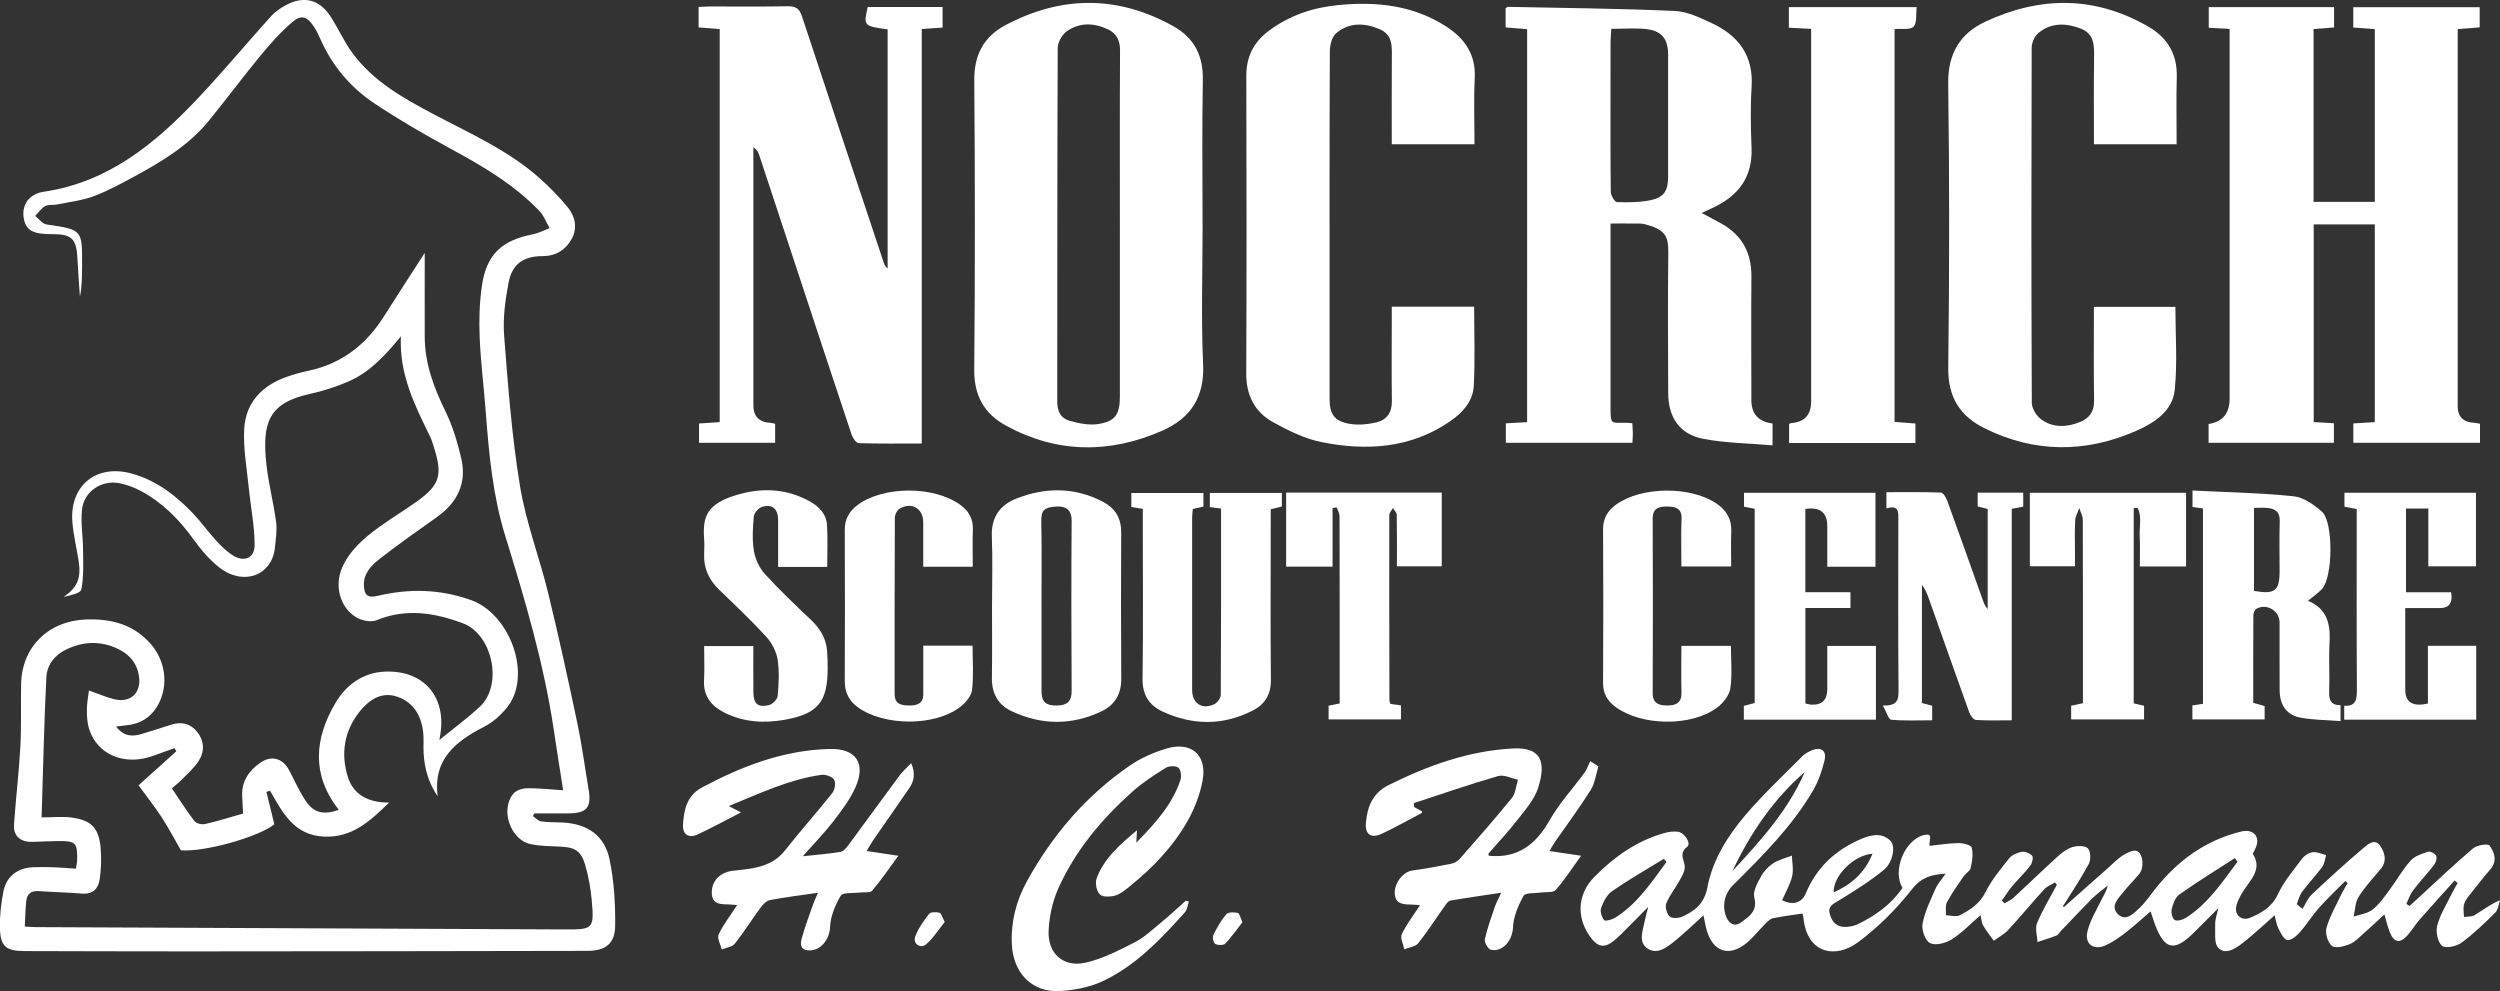 <?xml version="1.0" standalone="no"?>
<!DOCTYPE svg PUBLIC "-//W3C//DTD SVG 1.1//EN" "http://www.w3.org/Graphics/SVG/1.1/DTD/svg11.dtd">
<svg xmlns="http://www.w3.org/2000/svg" id="Layer_1" data-name="Layer 1" viewBox="0 0 726.2 287.9" width="726.2" height="287.9">
  <rect x="0" y="0" width="726.2" height="287.9" fill="#333333" stroke="none"/>
  <defs>
    <style>
      .cls-1 {
        fill: #fff;
      }
    </style>
  </defs>
  <path class="cls-1" d="M40.25,228.11c3.84-3.46,7.41-6.68,10.98-9.89-.18-.3-.36-.59-.54-.89-1.98,.71-3.98,1.39-5.95,2.14-8.41,3.16-16.58-.17-18.89-7.85-.52-1.73-.62-3.63-.62-5.45,0-1.83,.38-3.65,.61-5.6,2.51,.88,4.86,1.92,7.32,2.53,4.74,1.19,7.91-1.83,7.22-6.64-.63-4.38-3.47-6.98-7.26-8.48-4.52-1.8-9.12-1.54-13.59,.53-3.56,1.65-5.88,4.53-6.07,8.26-.66,13.42-.94,26.85-1.38,40.67,3,0,6.02-.35,8.93,.07,5.61,.81,7.68,3.05,8.22,8.75,.28,2.99,.15,6.08-.26,9.06-.37,2.69-1.9,4.51-5.11,4.25-4.2-.34-8.43-.43-12.64-.72-2.15-.15-3.37,.81-3.59,2.83-.26,2.35-.28,4.74-.43,7.48,1.34,.06,2.39,.15,3.43,.15,51.17,.23,102.34,.45,153.5,.67,8.21,.03,8.48-.18,7.76-8.43-.3-3.42-.92-6.87-1.86-10.17-1.21-4.23-3.01-5.28-7.37-5.46-2.81-.12-5.67-.15-8.42-.69-5.97-1.17-9.05-10.06-5.08-14.72,.82-.96,2.59-1.52,3.93-1.54,3.32-.04,6.65,.34,10.49,.58-.93-6-1.83-11.51-2.64-17.04-2.85-19.37-8.36-38.06-14.14-56.71-3.58-11.56-4.75-23.55-5.65-35.57-.55-7.35-1.49-14.67-1.81-22.03-.22-5.07-.08-10.23,.65-15.24,1.32-9.04,5.74-13.13,14.73-14.89,1.7-.33,3.29-1.18,4.93-1.8-.96-1.66-1.64-3.58-2.92-4.93-7.52-7.89-16.82-13.24-26.3-18.39-7.43-4.03-14.76-8.3-21.78-12.99-6.87-4.59-12.12-10.82-15.52-18.47-.57-1.29-1.18-2.57-1.95-3.75-1.88-2.88-3.62-3.57-6.18-1.4-3.42,2.9-6.46,6.33-9.33,9.81-5.11,6.19-9.89,12.65-14.96,18.87-5.81,7.13-13.53,11.82-21.48,16.13-3.91,2.12-7.84,4.29-11.99,5.84-3.37,1.26-7.07,1.67-10.63,2.4-1.16,.24-2.53-.04-3.5,.49-1.14,.63-1.94,1.87-2.89,2.85,1.09,.85,2.1,2.29,3.29,2.47,10.38,1.52,10.39,1.45,10.33,11.88-.02,3.03,0,6.05-.63,9.1-.24-3.72-.54-7.44-.72-11.17-.27-5.64-1.7-7.04-7.34-7-5.66,.05-7.71-1.13-8.27-4.75-.6-3.85,1.63-6.95,5.85-7.57,18.67-2.75,32.28-13.92,44.63-27,7.37-7.81,14.25-16.08,21.44-24.06,1.14-1.26,2.65-2.27,4.15-3.09,5.18-2.84,9.75-1.78,12.99,3.14,2.26,3.44,3.93,7.28,6.34,10.59,6.06,8.32,14.84,13.23,23.69,17.91,10.64,5.63,21.74,10.5,30.84,18.64,2.9,2.59,5.66,5.4,8.12,8.41,2.18,2.66,2.87,6.01,1.14,9.17-1.77,3.23-4.67,5.01-8.54,5-5.39,0-8.74,2.24-9.78,7.6-.98,5.07-1.7,10.38-1.31,15.49,1.13,14.59,2.24,29.24,4.6,43.66,1.72,10.52,5.64,20.67,8.18,31.08,3.08,12.61,5.84,25.31,8.52,38.01,1.32,6.25,2.14,12.6,3.21,18.9,.93,5.47-.43,7.11-6.02,7.13-3.24,.01-6.47,0-9.71,0l-.42,.79c.8,.54,1.55,1.42,2.41,1.54,2.03,.3,4.11,.22,6.17,.32,7.2,.35,12.23,3.72,13.69,10.74,1.3,6.28,1.7,12.85,1.62,19.28-.06,5.19-2.81,7.26-8.09,7.27-38.46,.09-76.92,.12-115.38,.15-15.97,0-31.94-.05-47.91-.09-5.65-.01-7.24-1.32-7.34-6.93-.06-3.44,.36-6.94,1-10.32,.83-4.37,4.05-6.89,8.52-7.1,2.06-.1,4.13-.07,6.19,0,2.05,.07,4.09,.26,6.38,.41,.13-.95,.33-1.77,.35-2.59,.1-4.87-.47-5.47-5.27-5.44-2.61,.02-5.21,.19-7.82,.24-3.46,.07-5.48-1.75-5.25-5.09,.53-7.57,1.44-15.12,1.85-22.69,.33-6.06,.07-12.15,.22-18.22,.27-10.72,7.96-18.16,18.7-18.59,7.45-.29,14,1.38,19.04,7.22,4.23,4.9,5.04,11.89,2.17,17.31-2.07,3.91-5.31,5.86-9.62,6.24-.71,.06-1.42,.16-2.72,.31,2.25,2.94,4.72,2.98,7.4,2.18,2.9-.87,5.78-1.8,8.66-2.71,3.01-.95,5.62-.35,7.56,2.18,2.09,2.72,2.12,5.76,.28,8.51-1.36,2.04-3.29,3.71-5.03,5.48-.82,.84-1.77,1.55-2.67,2.33,2.27,3.34,4.29,6.55,6.6,9.54,.53,.69,2.14,1.04,3.08,.82,3.67-.85,7.28-1.98,11.01-3.04-.1-1.96-.19-3.56-.26-5.15-.17-4.22,1.95-7.27,5.21-9.57,3.25-2.3,6.55-1.39,8.42,2.12,1.58,2.96,2.93,6.07,4.78,8.85,2.39,3.61,5.24,4.23,9.65,2.66-7.98-10.16-7.1-20.74-.9-31.14,3.09-5.18,7.93-8.74,14.33-9,11.21-.45,17.87,7.24,16.06,18.32-.1,.63-.22,1.25-.27,1.54,3.83-3.13,8-6.17,11.75-9.66,6.81-6.34,3.74-21.04-4.99-24.27-8.21-3.04-16.46-4.38-25.03-.85-1.63,.67-4.38,.09-5.99-.92-4.71-2.94-6.25-9.24-3.97-14.39,2.24-5.05,6.28-8.53,10.61-11.67,3.69-2.67,7.61-5.03,11.31-7.69,6.34-4.56,7.25-7.54,4.88-15.07-.39-1.24-.72-2.52-1.29-3.68-4.36-8.95-8.95-17.81-8.46-29.06-4.74,5.84-9.25,10.55-15.33,13.17-3.56,1.53-7.32,2.74-11.11,3.57-12.08,2.64-13.94,8.46-12.61,20.53,.61,5.59,2.07,11.08,2.81,16.65,.32,2.41-.1,4.95-.34,7.41-.82,8.29-9.38,11.33-16.4,5.63-2.74-2.23-5.14-5.02-7.21-7.91-4.18-5.83-9.09-10.8-15.45-14.18-1.89-1-3.98-1.77-6.07-2.19-5.21-1.05-10.35,2.37-10.92,7.68-.41,3.83,.28,7.76,.31,11.65,.03,3.85,.23,7.77-.49,11.5-.22,1.15-3.25,1.75-5.15,2.2,3.95-2.7,5.16-5.38,4.35-10.52-.59-3.74-1.51-7.45-1.81-11.21-.85-10.53,6.83-16.9,17.05-14.16,7.24,1.94,13.01,6.39,18.08,11.72,2.32,2.43,4.27,5.21,6.53,7.7,1.45,1.59,3.04,3.16,4.83,4.33,3.29,2.15,6.45,.94,6.45-2.91,0-5.56-1.16-11.12-1.71-16.69-.56-5.67-1.62-11.39-1.32-17.03,.42-7.67,5.15-12.65,12.36-15.17,2.04-.71,4.13-1.31,6.24-1.75,9.73-2.04,16.84-7.61,22.06-15.91,3.73-5.94,7.58-11.8,11.78-18.34,0,8.64-.03,16.55,0,24.46,.03,7.79,2.7,14.78,6.08,21.7,2.06,4.23,3.44,8.88,4.52,13.48,1.71,7.25-1.13,12.9-7.12,17.15-5.57,3.96-11.18,7.88-16.56,12.08-2.44,1.91-4.76,4.24-4.59,7.85,.13,2.79,1.19,3.57,3.95,2.91,9.18-2.19,18.21-1.98,27.19,1.23,10.86,3.88,17.26,20.36,11.36,29.88-.95,1.54-2.27,2.9-3.61,4.14-1.19,1.09-2.57,2.04-4,2.78-8.13,4.21-14.86,9.31-13.46,20.18-2.68-3.89-3.8-8.04-4.08-12.43-.13-2.06,.1-4.15-.13-6.19-.55-4.75-2.74-8.59-7.38-10.25-4.71-1.68-8.34,.85-11.09,4.28-4.54,5.66-5.53,12.38-3.37,19.1,1.64,5.09,6.01,7.39,11.97,7.31-5.58,5.4-10.74,10.25-18.91,9.89-8.77-.38-12.06-6.99-15.71-13.33-.35,.12-.7,.24-1.05,.36,.75,3.07,1.5,6.14,2.3,9.4-4.55,3.7-20.42,8.14-27.14,7.55-1.95-3.38-3.64-6.62-5.64-9.68-2.01-3.08-4.31-5.96-6.7-9.23Z"/>
  <path class="cls-1" d="M683.6,128.62v-5.63c2.12-.13,4.06-.24,6.23-.37v-57.44h-17.74v57.42c1.9,.11,3.74,.23,5.86,.35v5.68h-36.4v-5.46q6.11-.97,6.11-7.34c0-34.27,0-68.54,0-102.82v-4.62c-2.12-.11-3.94-.21-6.06-.32V2.07h36.4V7.97c-1.95,.16-3.86,.31-5.96,.48V58.64h17.8V8.45c-2.03-.15-4.06-.29-6.26-.46V2.1h36.72V7.94c-1.93,.16-3.95,.32-6.39,.52v4.01c0,35.16,0,70.32,0,105.48q0,4.61,4.75,4.86c.53,.03,1.05,.17,1.73,.28v5.53h-36.8Z"/>
  <path class="cls-1" d="M494.28,61.87c2.16,1.16,4.02,2.1,5.83,3.12,5.96,3.37,8.7,8.48,8.64,15.33-.1,11.98-.03,23.96-.01,35.93q0,5.99,6.15,6.77v6.34c-6.87-.59-13.64-.64-20.18-1.9-6.84-1.32-10.11-6.24-10.13-13.31-.04-13.64-.14-27.29,.03-40.93,.06-4.99-1.3-6.64-6.82-8.09-1.15-.3-2.42-.18-3.64-.2-1.96-.03-3.93,0-6.32,0,0,2,0,3.63,0,5.27,0,15.97,0,31.94,0,47.91,0,5.41,.04,4.68,4.69,4.7,.44,0,.88,.07,1.64,.14,.05,.94,.14,1.89,.15,2.84,0,.87-.07,1.74-.12,2.83h-36.77v-5.65c1.91-.11,3.94-.22,6.18-.34V8.47c-2.03-.17-4.06-.33-6.25-.51V2.38c.3-.18,.49-.39,.67-.39,16.16,.33,32.34,.48,48.49,1.19,3.6,.16,7.26,1.94,10.65,3.51,7.82,3.63,12.25,9.45,11.65,18.61-.38,5.85-.25,11.76-.02,17.63,.33,8.4-3.7,13.85-10.99,17.31-1.08,.51-2.17,1.01-3.5,1.63Zm-26.23-53.49c-.08,1.34-.21,2.53-.22,3.72-.03,4.21-.01,8.43-.01,12.64,0,10.31-.05,20.63,.08,30.94,.01,1.07,1.12,3,1.78,3.03,3.29,.11,6.68,.09,9.88-.58,3.8-.79,4.99-2.77,4.99-6.71,.02-11.87,.01-23.73,0-35.6,0-4.45-1.85-6.86-6.32-7.37-3.26-.37-6.6-.07-10.19-.07Z"/>
  <path class="cls-1" d="M349.33,65.3c0,13.52-.45,27.07,.15,40.57,.43,9.52-3.69,15.63-11.78,19.2-15.24,6.72-30.53,6.69-45.38-1.37-6.34-3.44-9.39-8.68-9.32-16.27,.25-28.05,.23-56.1,.01-84.14-.06-7.4,2.8-12.69,9.12-16.02,16.29-8.61,32.66-8.66,48.8,.4,5.86,3.29,8.6,8.42,8.47,15.4-.26,14.07-.08,28.16-.08,42.24Zm-24.03,.37c0-16.97-.05-33.95,.05-50.92,.02-2.91-.92-4.97-3.47-6.2-4.07-1.96-8.27-2.08-11.99,.53-1.37,.96-2.64,3.18-2.65,4.83-.15,34.28-.09,68.55-.13,102.83,0,2.7,1.06,4.76,3.46,5.45,2.67,.77,5.65,1.39,8.33,1,5.04-.73,6.4-2.82,6.4-7.94,0-16.53,0-33.06,0-49.59Z"/>
  <path class="cls-1" d="M267.75,128.83c-6.41,0-12.37,.09-18.32-.11-.72-.02-1.72-1.48-2.05-2.45-5.89-17.64-11.7-35.31-17.52-52.97-3.12-9.46-6.23-18.93-9.37-28.39-.26-.78-.7-1.51-1.65-2.17,0,1.59,0,3.19,0,4.78,0,23.41,0,46.81,0,70.22q0,4.81,4.96,5.09c.42,.02,.83,.16,1.36,.26v5.54h-22.1v-5.62c1.81-.12,3.74-.24,6-.39V8.44c-1.97-.15-4-.31-6.13-.48V2.03c1.08-.05,2.13-.14,3.18-.15,7.54-.01,15.09,.08,22.63-.06,2.35-.05,3.46,.61,4.23,2.95,7.84,23.88,15.82,47.72,23.76,71.57,.2,.6,.47,1.17,1.11,1.67V8.53c-7-.97-7.04-1.01-5.78-6.49h21.74v5.97c-1.94,.14-3.77,.26-6.05,.42v120.39Z"/>
  <path class="cls-1" d="M428.31,41.91h-24.03c0-8.53-.04-16.83,.02-25.13,.02-3.38,.3-6.72-3.69-8.37-4.44-1.84-8.8-1.89-12.5,1.26-1.24,1.05-1.81,3.48-1.82,5.28-.12,24.4-.08,48.8-.08,73.2,0,9.21,0,18.41,0,27.62,0,4.52,1.37,6.6,5.86,7.35,2.51,.42,5.29,.16,7.78-.44,2.94-.71,4.51-2.84,4.46-6.14-.11-7.87-.03-15.75-.03-23.62,0-1.2,0-2.39,0-3.84h23.93c0,7.81,.29,15.45-.11,23.05-.24,4.41-3.19,7.7-6.79,10.19-11.46,7.92-24.25,8.71-37.3,6.13-4.97-.98-9.82-3.37-14.31-5.87-5.28-2.95-7.72-7.8-7.69-14.11,.13-28.84,.09-57.67,.02-86.51-.01-5.44,2.1-9.64,6.35-12.87,6-4.56,12.88-6.88,20.28-7.61,11.04-1.09,21.72,0,31.34,6.16,5.5,3.52,8.74,8.2,8.38,15.14-.32,6.29-.07,12.6-.07,19.13Z"/>
  <path class="cls-1" d="M632.28,41.91h-24.03c0-8.52-.08-16.82,.04-25.1,.05-3.59,.11-7-3.98-8.55-4.3-1.62-8.56-1.7-12.23,1.36-1.09,.91-1.92,2.81-1.92,4.25-.1,34.38-.11,68.77,.04,103.15,0,1.63,1.35,3.78,2.72,4.79,3.48,2.55,7.49,2.34,11.39,.73,2.71-1.12,4.03-3.08,3.98-6.21-.14-8.97-.05-17.94-.05-27.2h23.67c0,8.11,.63,16.23-.2,24.19-.64,6.11-5.98,9.55-11.2,11.84-14.68,6.44-29.48,6.44-43.97-.72-7.15-3.53-10.72-9.06-10.61-17.55,.34-27.5,.36-55.02-.01-82.52-.12-8.73,3.35-14.61,10.81-18.09,15.97-7.44,31.91-7.5,47.41,1.51,5.49,3.19,8.35,7.99,8.17,14.55-.17,6.41-.04,12.83-.04,19.56Z"/>
  <path class="cls-1" d="M599.51,263.5c4.27-3.79,8.54-7.58,12.82-11.36,1.41-1.25,2.72-2.67,4.29-3.66,1.22-.76,3.11-1.71,4.13-1.27,1.83,.8,2.09,4.85,.75,6.52-1.46,1.81-3.14,3.44-4.58,5.25-1.55,1.94-4.1,4.24-1.68,6.59,2.26,2.2,4.57-.23,6.28-1.85,1.71-1.62,3.05-3.63,4.52-5.5,6.52-8.23,14.62-14.14,24.93-16.67,1.92-.47,4.1-.15,4.65,2.08,.33,1.35-.45,2.97-1.25,4.39,2.51,3.76,.25,6.59-1.89,9.58-1.2,1.68-2.36,3.55-2.86,5.51-.67,2.61,1.5,4.53,3.96,3.49,3.31-1.4,6.34-3.07,8.09-6.82,1.75-3.75,4.55-7.04,7.07-10.39,.68-.9,1.95-1.72,3.04-1.84,1.26-.15,2.61,.51,3.93,.82-.37,1.16-.47,2.52-1.15,3.45-1.83,2.5-4,4.74-5.85,7.23-.76,1.02-1.05,2.39-1.55,3.6l1.68,1.34c.87-1.39,1.49-3.04,2.65-4.13,4.9-4.62,9.89-9.16,15.02-13.53,1.27-1.09,3.35-2.85,4.86-.67,1.34,1.94,2.13,4.44,.16,6.78-2.21,2.63-4.57,5.18-6.39,8.07-1,1.59-1.01,3.8-1.46,5.73,1.85-.63,4-.86,5.46-2,1.92-1.49,3.38-3.61,4.86-5.59,2.12-2.84,3.86-5.99,6.19-8.62,1.19-1.34,3.27-2.02,5.08-2.61,.64-.21,2.07,.51,2.39,1.17,.31,.65-.08,1.95-.6,2.63-1.96,2.55-4.18,4.89-6.12,7.44-.86,1.13-1.3,2.57-1.93,3.87l.91,.64c.82-.75,1.65-1.51,2.47-2.26,5.3-4.85,10.49-9.82,15.97-14.46,1.13-.96,4.34-1.47,4.79-.86,1.47,1.99,2.33,4.54,.22,6.98-2.17,2.52-4.23,5.13-6.27,7.75-.6,.78-1.21,1.68-1.4,2.61-.22,1.09,.01,2.28,.05,3.42,1.03-.15,2.24,0,3.05-.5,2.34-1.43,4.51-3.12,7.42-4.37-.43,1.22-.54,2.77-1.36,3.59-3.15,3.11-6.35,6.23-9.91,8.82-1.43,1.04-4.68,1.67-5.6,.84-1.26-1.15-1.85-4.06-1.38-5.87,.82-3.15,2.65-6.04,4.09-9.02,.56-1.14,1.22-2.23,1.84-3.35-.29-.24-.59-.48-.88-.72-3.41,3.8-6.85,7.57-10.21,11.41-1.24,1.41-2.18,3.08-3.44,4.48-2.21,2.47-3.92,2.2-5.16-.82-.63-1.51-.96-3.15-1.58-5.23-2.1,1.94-3.96,3.72-5.89,5.41-1.33,1.17-2.61,2.58-4.19,3.23-1.6,.66-4.17,1.32-5.15,.53-1.22-.98-2.04-3.67-1.61-5.22,.94-3.36,2.76-6.47,4.27-9.66,.55-1.16,1.25-2.25,1.89-3.38-.23-.2-.45-.41-.68-.61-2.57,2.6-5.25,5.1-7.67,7.83-1.98,2.23-3.55,4.83-5.53,7.07-.95,1.07-2.59,2.45-3.65,2.25-1.06-.2-1.94-2.11-2.6-3.41-.57-1.13-.72-2.47-1.08-3.78-3.19,2.8-6.06,5.55-9.19,7.99-2.08,1.62-5.01,3.62-7.14,1.51-1.34-1.33-.86-4.63-.93-7.06-.04-1.26,.49-2.54,.91-4.5-2.75,2.74-4.98,5-7.24,7.22-5.56,5.49-8.41,4.85-11.16-2.49-.42-1.13-.77-2.28-1.28-3.81-2.53,2.17-4.77,4.25-7.17,6.11-1.83,1.41-3.76,2.79-5.85,3.74-3.56,1.63-6.26-.38-5.29-4.17,.8-3.15,2.59-6.06,4.03-9.04,.62-1.28,1.48-2.45,1.83-4.14-1.5,1.24-3.12,2.38-4.49,3.75-3.14,3.13-6.16,6.37-9.23,9.57-.38,.4-.68,1.01-1.14,1.19-1.82,.71-3.7,1.28-5.55,1.9-.08-1.86-.76-3.97-.11-5.53,1.59-3.83,3.79-7.41,5.75-11.09-.18-.24-.36-.47-.55-.71-1.07,.67-2.35,1.15-3.17,2.05-3.51,3.84-6.81,7.88-10.34,11.7-1.19,1.29-2.83,2.16-4.26,3.22-1.04-1.47-2.19-2.88-3.09-4.44-.47-.81-.5-1.88-.77-3-2.82,2.43-5.35,5.12-8.38,7.04-1.73,1.1-4.69,1.85-6.29,1.08-1.38-.66-2.5-3.86-2.17-5.64,.64-3.48,2.28-6.79,3.72-10.08,.64-1.47,1.79-2.71,2.98-4.46-4.17,.29-6.99,1.01-9.73,4.48-4.53,5.75-9.88,11.13-15.76,15.48-6.42,4.75-14.68,3.39-15.8-6.98-.07-.63-.24-1.25-.27-1.4-2.98,.45-5.79,.78-8.54,1.36-.84,.17-1.62,.95-2.27,1.6-1.88,1.87-3.51,4.04-5.56,5.7-4.96,4.01-9.65,2.43-11.43-3.68-.4-1.37-.62-2.8-.98-4.44-2.79,2.52-5.38,5.02-8.16,7.3-2.32,1.9-5.19,4.22-8.06,2.35-2.8-1.82-1.4-5.24-.84-8.04,.22-1.06,.52-2.11,1.02-4.09-2.99,3.02-5.32,5.42-7.7,7.78-.94,.93-1.92,1.84-3,2.6-2.04,1.43-3.81,1.19-5.49-.82-4.75-5.7-4.68-13,.53-18.26,5.76-5.82,12.32-10.5,20.33-12.74,1.25-.35,2.64-.54,3.92-.38,2.01,.25,3.96,3.43,2.73,4.37-2.54,1.94-.88,3.7-.72,5.71,.11,1.35-.84,2.88-1.56,4.19-1.21,2.22-2.87,4.23-3.8,6.55-.41,1.03,.13,2.98,.95,3.77,.66,.64,2.58,.56,3.63,.1,3.7-1.65,6.46-3.79,7.35-8.49,1.5-7.97,5.84-14.9,11.02-21,5.14-6.05,11-11.5,16.6-17.16,.68-.69,1.62-1.18,2.51-1.59,2.8-1.28,4.61-.11,3.9,2.86-.73,3.08-1.84,6.2-3.44,8.91-6.14,10.41-14.66,18.87-23.16,27.32-2.52,2.51-3.25,6.24-1.87,9.35,.92,2.06,2.5,2.73,4.26,1.43,2.32-1.71,4.84-3.26,3.81-7.22-.46-1.76,.91-4.19,1.92-6.06,.81-1.51,2.14-2.93,3.57-3.87,1.61-1.05,3.61-1.52,5.44-2.24,.06,2.01,.52,4.12,.06,6.01-.58,2.42-1.9,4.65-2.9,6.95,3.1,1.6,5.73,.78,6.88-2,3.14-7.59,8.76-12.7,16.19-15.83,2.76-1.16,5.91-1.9,8.4,.58,1.53,1.52,.76,6.25-1.93,8.45-4.06,3.34-8.59,6.13-13.09,8.9-1.72,1.06-3.33,1.65-2.55,4.15,.73,2.33,2.18,3.6,4.59,3.51,1.19-.05,2.48-.29,3.54-.81,5.13-2.51,9.69-5.76,12.94-10.53-3.02-4.84,.53-13.79,6.03-15.29,3.24-.89,1.5,1.64,1.83,3.08,2.78-.29,5.59-.77,8.41-.8,1.34-.02,3.67,.58,3.84,1.31,.44,1.85,.14,3.98-.3,5.9-.22,.95-1.49,1.61-2.11,2.52-1.68,2.46-3.43,4.89-4.82,7.51-.53,1-.2,2.47-.26,3.72,1.36,.03,2.97,.55,4.03,0,3.02-1.55,5.77-3.34,7.46-6.72,1.76-3.52,4.35-6.66,6.83-9.76,.8-1,2.34-1.71,3.64-1.93,.98-.17,2.46,.39,3.08,1.14,.41,.5,0,2.16-.56,2.89-1.62,2.1-3.56,3.94-5.27,5.97-1.09,1.3-1.98,2.76-2.96,4.15,.25,.27,.5,.55,.75,.82,.9-.56,1.92-.99,2.69-1.7,4.23-3.91,8.36-7.93,12.63-11.81,1.29-1.17,2.8-2.35,4.42-2.85,1.4-.43,3.68-.46,4.49,.38,.82,.84,.9,3.3,.27,4.49-2.26,4.23-4.97,8.22-7.51,12.3l.22,.27Zm-115.45-13.07c-.24-.33-.48-.66-.72-.98-5.04,3.1-10.19,6.05-15.06,9.41-1.5,1.03-2.52,3.07-3.18,4.86-.37,.99,.16,2.65,.86,3.56,.3,.38,2.25-.11,3.16-.67,6.48-4,10.53-10.26,14.93-16.18Zm165.87-.09c-.26-.36-.51-.71-.77-1.07-5.39,3.49-10.85,6.85-16.09,10.55-1.19,.84-1.85,2.73-2.23,4.27-.24,.97,.16,2.67,.87,3.14,.66,.44,2.29-.03,3.19-.59,6.49-4.08,10.58-10.37,15.04-16.3Zm-125.7-26.07c-9.21,7.99-15.83,17.86-21.01,28.78,8.13-8.78,16.18-17.61,21.01-28.78Zm19.71,23.72c-5.65,.43-11.56,6.66-11.27,11.23,5.02-2.29,8.94-5.55,11.27-11.23Z"/>
  <path class="cls-1" d="M526.12,8.39c-2.41-.13-4.36-.23-6.49-.34V2.08h37.13c-.26,2.07,.14,4.55-.91,5.66-.96,1.01-3.49,.53-5.52,.72V122.56c1.95,.15,3.89,.3,6.05,.46v5.67h-36.68v-5.51c.17-.09,.36-.26,.55-.27q5.85-.42,5.85-6.29c0-34.49,0-68.99,0-103.48,0-1.52,0-3.05,0-4.75Z"/>
  <path class="cls-1" d="M639.92,147.7c-1.1-.16-1.96-.28-3.04-.44v-4.77c9.77,.49,19.59,.67,29.33,1.66,2.91,.3,5.97,2.44,8.27,4.5,3.4,3.04,3.16,19.06,.03,22.43-1.1,1.18-2.48,2.11-4.09,3.44,5.75,2.37,6.56,6.99,6.26,12.33-.26,4.64,.08,9.32-.1,13.96-.1,2.51,.51,4.07,3.3,4.03v4.62c-4.03-.32-7.91-.3-11.66-1.01-4.05-.76-6-3.67-6.03-8-.05-6.54,0-13.08-.02-19.62-.01-3.43-3.75-5.67-6.74-3.98-.5,.28-.87,1.25-.87,1.9-.06,8.42-.04,16.84-.04,25.41,1.16,.33,2.16,.61,3.31,.93v3.88h-20.98v-4.07c.98-.15,1.93-.29,3.07-.45v-56.75Zm14.82,23.93c6.03,1.1,7.44,0,7.44-5.66,0-4.87-.12-9.74,.04-14.6,.09-2.65-1.29-3.58-3.51-3.82-1.27-.14-2.56-.02-3.97-.02v24.11Z"/>
  <path class="cls-1" d="M354.7,147.72c-1.33-.17-2.19-.28-3.27-.42v-4.11h20.92v3.94c-.92,.23-1.94,.48-3.23,.8,0,1.25,0,2.45,0,3.65,0,15.3-.1,30.61,.05,45.91,.04,4.22-1.73,7.08-5.22,8.88-8.66,4.45-17.51,4.36-26.25,.32-3.89-1.8-5.88-4.86-5.81-9.53,.21-15.19,.08-30.38,.07-45.57,0-1.2,0-2.4,0-3.78-1.21-.2-2.15-.35-3.33-.55v-4.06h20.94v3.96c-.9,.2-1.92,.43-3.09,.69-.07,.94-.19,1.8-.19,2.67-.01,16.63-.02,33.27,0,49.9,0,3.9,2.9,5.82,6.43,4.14,.89-.42,1.89-1.77,1.89-2.71,.11-17.94,.08-35.89,.08-54.12Z"/>
  <path class="cls-1" d="M288.17,175.56c0-6.54,.21-13.1-.06-19.63-.23-5.57,2.22-9.18,7.16-11.12,8.44-3.3,16.84-3.35,25.06,.92,3.59,1.86,5.36,4.72,5.35,8.83-.05,14.2-.08,28.4,.02,42.6,.03,4.53-1.89,7.67-5.88,9.54-8.67,4.07-17.4,3.92-26-.13-3.97-1.87-5.76-5.24-5.69-9.71,.11-7.1,.03-14.2,.03-21.3h.02Zm14.37,.34c0,8.3-.02,16.6,0,24.9,.01,3.11,1.28,4.21,4.59,4.14,2.76-.06,4.18-1.15,4.16-4.23-.1-16.49-.11-32.99,0-49.48,.02-3.21-1.78-4.22-4.29-4.1-3.64,.18-4.59,1.13-4.53,4.19,.17,8.19,.06,16.38,.06,24.57Z"/>
  <path class="cls-1" d="M544.78,164.62h-13.99c0-3.93,0-7.86,0-11.79q0-5.95-6.37-4.99v24.19h13.1v4.58h-13.09v27.74c.6,.11,1.21,.32,1.84,.34q4.51,.16,4.52-4.5c0-4.09,0-8.18,0-12.55h14.13v21.41h-38.37v-4.01c1.02-.26,2.04-.53,3.15-.82v-56.43c-1.06-.2-1.99-.39-3.1-.6v-4.05h38.18v21.48Z"/>
  <path class="cls-1" d="M547.97,147.69v-4.72c5.26,0,10.54-.08,15.81,.11,.65,.02,1.5,1.39,1.83,2.29,3.52,9.68,6.95,19.39,10.41,29.09,.3,.83,.62,1.65,1.37,2.45v-29.07c-.75-.19-1.76-.44-2.92-.73v-4h13.24v4.07c-1.01,.19-2.04,.39-3.34,.63v61.42c-3.66,0-7.05,.13-10.42-.1-.7-.05-1.59-1.31-1.91-2.19-3.95-10.94-7.8-21.91-11.68-32.87-.5-1.42-1.04-2.84-2.08-4.18v34.33c.9,.23,1.84,.47,2.98,.77v4.24c-3.99,0-7.97,.19-11.9-.16-.78-.07-1.37-2.26-2.42-4.13,3.91,.12,4.57-1.35,4.55-4.05-.14-16.64-.08-33.28-.06-49.92,0-2.14,.26-4.39-3.46-3.29Z"/>
  <path class="cls-1" d="M705.26,204.36v-16.77h14.03v21.46h-38.34v-4.04c3.59,.2,3.69-2.06,3.68-4.87-.1-16.07-.05-32.15-.05-48.23v-4.05c-1.34-.25-2.38-.45-3.57-.67v-4.06h38.21v21.37h-13.84v-16.79h-6.48v24.33h13.1q.79,4.59-3.23,4.59c-3.2,0-6.4,0-10.09,0,0,3.9,0,7.52,0,11.14,0,4.21,0,8.43,0,12.64q0,4.54,4.67,4.26c.53-.03,1.05-.17,1.91-.31Z"/>
  <path class="cls-1" d="M601.63,208.97v-3.97c1.03-.22,2.06-.44,3.42-.74,0-1.25,0-2.45,0-3.64,0-16.53,.02-33.06-.04-49.6,0-1.15-.67-2.29-1.02-3.44-.42,1.21-1.13,2.4-1.19,3.62-.17,3.21-.06,6.43-.06,9.65,0,1.1,0,2.21,0,3.63h-13.11v-21.33h45.38v21.39h-13.43c0-2.93,.12-5.88-.04-8.81-.14-2.73,.71-5.66-.62-8.22-.37,.04-.75,.07-1.12,.11v56.69c.82,.19,1.86,.44,3.01,.71v3.95h-21.17Z"/>
  <path class="cls-1" d="M403.92,204.48c1.06,.15,2.01,.28,3.03,.42v4.08h-21.02v-4c.87-.17,1.8-.36,3.22-.65,0-18.1,.01-36.24-.04-54.37,0-.86-.54-1.72-.83-2.57-.4,.06-.8,.11-1.2,.17v17.04h-13.48v-21.51h45.2v21.41h-13.02c0-5.01,.04-9.97-.05-14.92-.01-.68-.71-1.35-1.09-2.02-.38,.68-1.08,1.36-1.08,2.03-.03,17.96,0,35.92,.04,53.89,0,.21,.13,.42,.31,.98Z"/>
  <path class="cls-1" d="M240.29,164.69h-14.26c0-4.55,.01-9.04,0-13.53-.01-3.32-1.64-4.84-4.69-3.92-1.02,.31-2.29,1.79-2.38,2.84-.3,3.3-.5,6.71,.03,9.95,.39,2.36,1.57,4.92,3.17,6.68,4.24,4.67,8.85,9.02,13.43,13.37,2.7,2.56,4.45,5.48,4.68,9.22,.1,1.55,.15,3.1,.15,4.65,.02,9.84-2.71,13.38-12.43,15.12-5.96,1.07-11.95,.76-17.54-2.06-3.87-1.95-6.2-4.83-5.94-9.47,.18-3.19,.03-6.4,.03-9.88h14.29c0,4.42-.03,8.91,.01,13.41,.03,3.35,1.26,4.5,4.52,3.75,1.04-.24,2.45-1.68,2.54-2.67,.31-3.52,.53-7.16-.03-10.62-.38-2.34-1.7-4.85-3.33-6.62-4.34-4.73-9.03-9.15-13.65-13.62-2.96-2.86-4.53-6.22-4.35-10.37,.06-1.44,.1-2.89,0-4.32-.47-6.53,.67-10.32,9.93-12.97,7.15-2.05,14.26-1.66,20.92,2.1,2.63,1.49,4.65,3.64,4.84,6.75,.24,3.95,.06,7.92,.06,12.23Z"/>
  <path class="cls-1" d="M268.19,187.56h14.32c0,4.37,.35,8.69-.16,12.92-.22,1.78-1.94,3.74-3.5,4.93-7.39,5.62-22.03,5.52-29.61,.08-2.63-1.89-3.86-4.35-3.85-7.65,.07-14.64,.05-29.28,0-43.91-.01-3.17,1.32-5.5,3.82-7.32,7.53-5.47,22.01-5.49,29.64-.03,2.52,1.8,3.89,4.09,3.75,7.31-.14,3.51-.03,7.04-.03,10.74h-14.39c0-4.36,.01-8.65,0-12.94-.02-4.02-3.36-5.99-6.88-3.91-.74,.44-1.37,1.73-1.37,2.64-.08,17.08-.06,34.15-.06,51.23,0,3,2.13,3.27,4.35,3.28,2.19,0,3.99-.57,3.97-3.31-.02-4.63,0-9.26,0-14.06Z"/>
  <path class="cls-1" d="M488.41,164.54c0-4.78-.15-9.32,.05-13.84,.14-3.11-1.89-3.53-4.01-3.56-2.21-.03-4.4,.2-4.38,3.54,.09,16.85,.07,33.71,0,50.56-.01,3.13,1.78,3.68,4.27,3.69,2.62,0,4.2-.87,4.1-3.88-.13-4.4-.03-8.81-.03-13.45h14.39c0,4.22,.41,8.35-.17,12.34-.3,2.01-2.04,4.23-3.75,5.53-7.45,5.66-21.97,5.46-29.55-.08-2.37-1.74-3.69-3.88-3.67-7,.09-14.86,.09-29.72,0-44.57-.02-3.24,1.32-5.49,3.82-7.28,7.35-5.26,21.63-5.39,29.11-.28,2.86,1.95,4.45,4.48,4.31,8.08-.13,3.31-.03,6.63-.03,10.2h-14.47Z"/>
  <path class="cls-1" d="M214.11,262.89c-1.04-.08-1.59-.14-2.13-.16-2.45-.09-5.2,.18-5.22-3.46-.01-3.7,2.76-5.96,6.14-6.33,5.5-.62,11.21-.91,15.16-5.95,4.44-5.66,9.26-11.03,13.73-16.67,.72-.92,1.05-2.99,.5-3.84-.6-.92-2.52-1.57-3.73-1.4-9.29,1.32-17.68,5.3-26.87,9.06,1.51,.79,2.34,1.22,3.54,1.85-4.36,2.24-8.43,4.47-12.62,6.42-2.51,1.16-4.34,0-4.21-2.72,.22-4.39,1.08-8.59,5.55-10.97,11.65-6.21,23.78-10.87,37.17-11.16,7.51-.16,10.47,4.14,7.38,11.13-1.59,3.58-4.07,6.83-6.49,9.97-2.55,3.31-5.51,6.31-8.83,10.07,4.18-.46,7.62-.71,11.01-1.29,.88-.15,1.73-1.25,2.35-2.09,4.95-6.68,9.82-13.42,14.77-20.1,.88-1.19,2.04-2.19,3.38-3.6,1.25,2.98,.86,5.22-.57,7.3-3.51,5.12-7.08,10.2-10.61,15.31-.6,.87-1.09,1.83-1.75,2.95,3.07,.46,5.76,.86,9.19,1.37-2.73,3.72-4.98,7.08-7.59,10.13-.61,.72-2.45,.38-3.72,.55-1.88,.26-4.82-.1-5.43,.93-1.63,2.73-2.96,6.02-3.1,9.15-.16,3.54-2.76,7.03-6.41,6.71-2.44-.21-2.17-2.15-1.81-3.48,.92-3.4,2.19-6.71,3.36-10.05,.32-.91,.75-1.78,1.36-3.19-4.99,.73-9.49,1.27-13.93,2.11-1.02,.19-2.05,1.25-2.72,2.16-2.56,3.48-4.85,7.16-7.53,10.54-.76,.95-2.5,1.13-3.79,1.66-.34-1.48-1.4-3.29-.89-4.37,1.33-2.86,3.34-5.4,5.37-8.52Z"/>
  <path class="cls-1" d="M464.31,222.65c-.72,2.29-1,4.85-2.24,6.83-3.17,5.07-6.77,9.87-10.18,14.79-.62,.89-1.14,1.84-1.81,2.94,3.05,.45,5.83,.87,9.19,1.37-2.65,3.66-4.78,7-7.37,9.95-.74,.84-2.81,.51-4.26,.73-1.75,.27-4.51,0-5.06,.95-1.57,2.78-2.95,6.04-3.08,9.17-.15,3.59-2.79,7.22-6.42,6.53-.79-.15-1.95-2.16-1.76-3.06,.69-3.22,1.85-6.34,2.91-9.47,.38-1.13,.98-2.18,1.84-4.05-5.34,.8-10.07,1.46-14.78,2.27-.61,.11-1.17,.96-1.61,1.57-2.57,3.61-4.95,7.37-7.72,10.82-.81,1.02-2.67,1.2-4.04,1.77-.29-1.48-1.25-3.28-.73-4.39,1.34-2.86,3.33-5.41,5.29-8.43-1.06-.08-1.86-.18-2.67-.19-2.35-.02-4.6-.21-4.67-3.34-.07-3.06,2.54-6.18,5.04-6.53,3.81-.52,7.59-1.22,11.36-1.98,.9-.18,1.88-.74,2.49-1.43,5.11-5.83,10.25-11.64,15.13-17.67,1.1-1.36,1.21-3.52,1.78-5.32-1.94-.39-4.09-1.53-5.77-1.05-8.23,2.38-16.33,5.2-24.48,7.86,.04,.38,.07,.76,.11,1.14,.77,.43,1.54,.86,2.32,1.3-.09,.18-.13,.44-.27,.51-3.82,2.01-7.59,4.12-11.49,5.96-3.05,1.43-4.89,.18-4.6-3.11,.41-4.7,1.88-8.69,6.64-11.06,11.41-5.66,23.11-9.92,36.03-10.61,8.12-.43,9.84,3.71,7.35,11.48-1.1,3.44-3.82,6.44-6.11,9.4-2.57,3.32-5.49,6.38-8.23,9.57-.11,.12-.04,.4-.05,.61,.11,.04,.21,.11,.31,.12,8.25,.72,13.42-3.3,17.39-10.27,2.82-4.97,6.81-9.27,10.21-13.93,.71-.98,1.09-2.21,1.62-3.32l2.39,1.56Z"/>
  <path class="cls-1" d="M345.35,261.87c-.37,1.05-.46,2.34-1.14,3.11-6.89,7.7-14.04,15.26-23.45,19.83-3.94,1.91-8.63,2.85-13.03,3.07-8.02,.41-13.38-5.31-13.8-13.41-.34-6.64,1.24-12.81,4.39-18.52,7.44-13.49,17.27-24.97,30.04-33.68,3.14-2.14,6.82-3.74,10.48-4.84,7.18-2.14,11.82,1.86,10.5,9.21-.73,4.05-2.29,8.12-4.31,11.72-4.22,7.51-10.14,13.69-16.85,19.09-1.29,1.04-2.65,2.22-4.17,2.67-1.43,.41-3.71,.52-4.54-.31-.96-.96-1.42-3.34-.92-4.67,2.14-5.79,6.66-9.72,11.71-13.96-.07,1.37-.11,2.12-.18,3.58,5.58-5.68,10.42-11.07,12.81-18.16,.36-1.07,.15-2.96-.57-3.57-.73-.62-2.7-.6-3.62-.03-3.37,2.1-6.76,4.27-9.71,6.91-9,8.05-16.71,17.22-21.64,28.32-1.66,3.74-2.56,8.05-2.75,12.14-.29,6.6,4.25,10.7,10.68,9.27,4.96-1.1,9.69-3.56,14.28-5.9,2.82-1.44,5.22-3.72,7.7-5.76,2.47-2.03,4.8-4.23,7.2-6.36l.87,.25Z"/>
  <path class="cls-1" d="M274.41,267.84c-1.77,2.18-3.28,4.64-5.36,6.44-1.64,1.42-3.95-.15-3.21-2.17,.87-2.41,2.45-4.61,4.05-6.66,.45-.58,2.09-.57,3.03-.31,.54,.15,.79,1.35,1.5,2.7Z"/>
  <path class="cls-1" d="M360.91,267.86c-1.63,2.1-3.15,4.32-4.99,6.24-.51,.53-2.17,.51-2.93,.08-.53-.3-.86-1.93-.53-2.6,1.04-2.13,2.25-4.24,3.78-6.03,.55-.64,2.23-.6,3.3-.38,.49,.1,.74,1.38,1.37,2.69Z"/>
</svg>